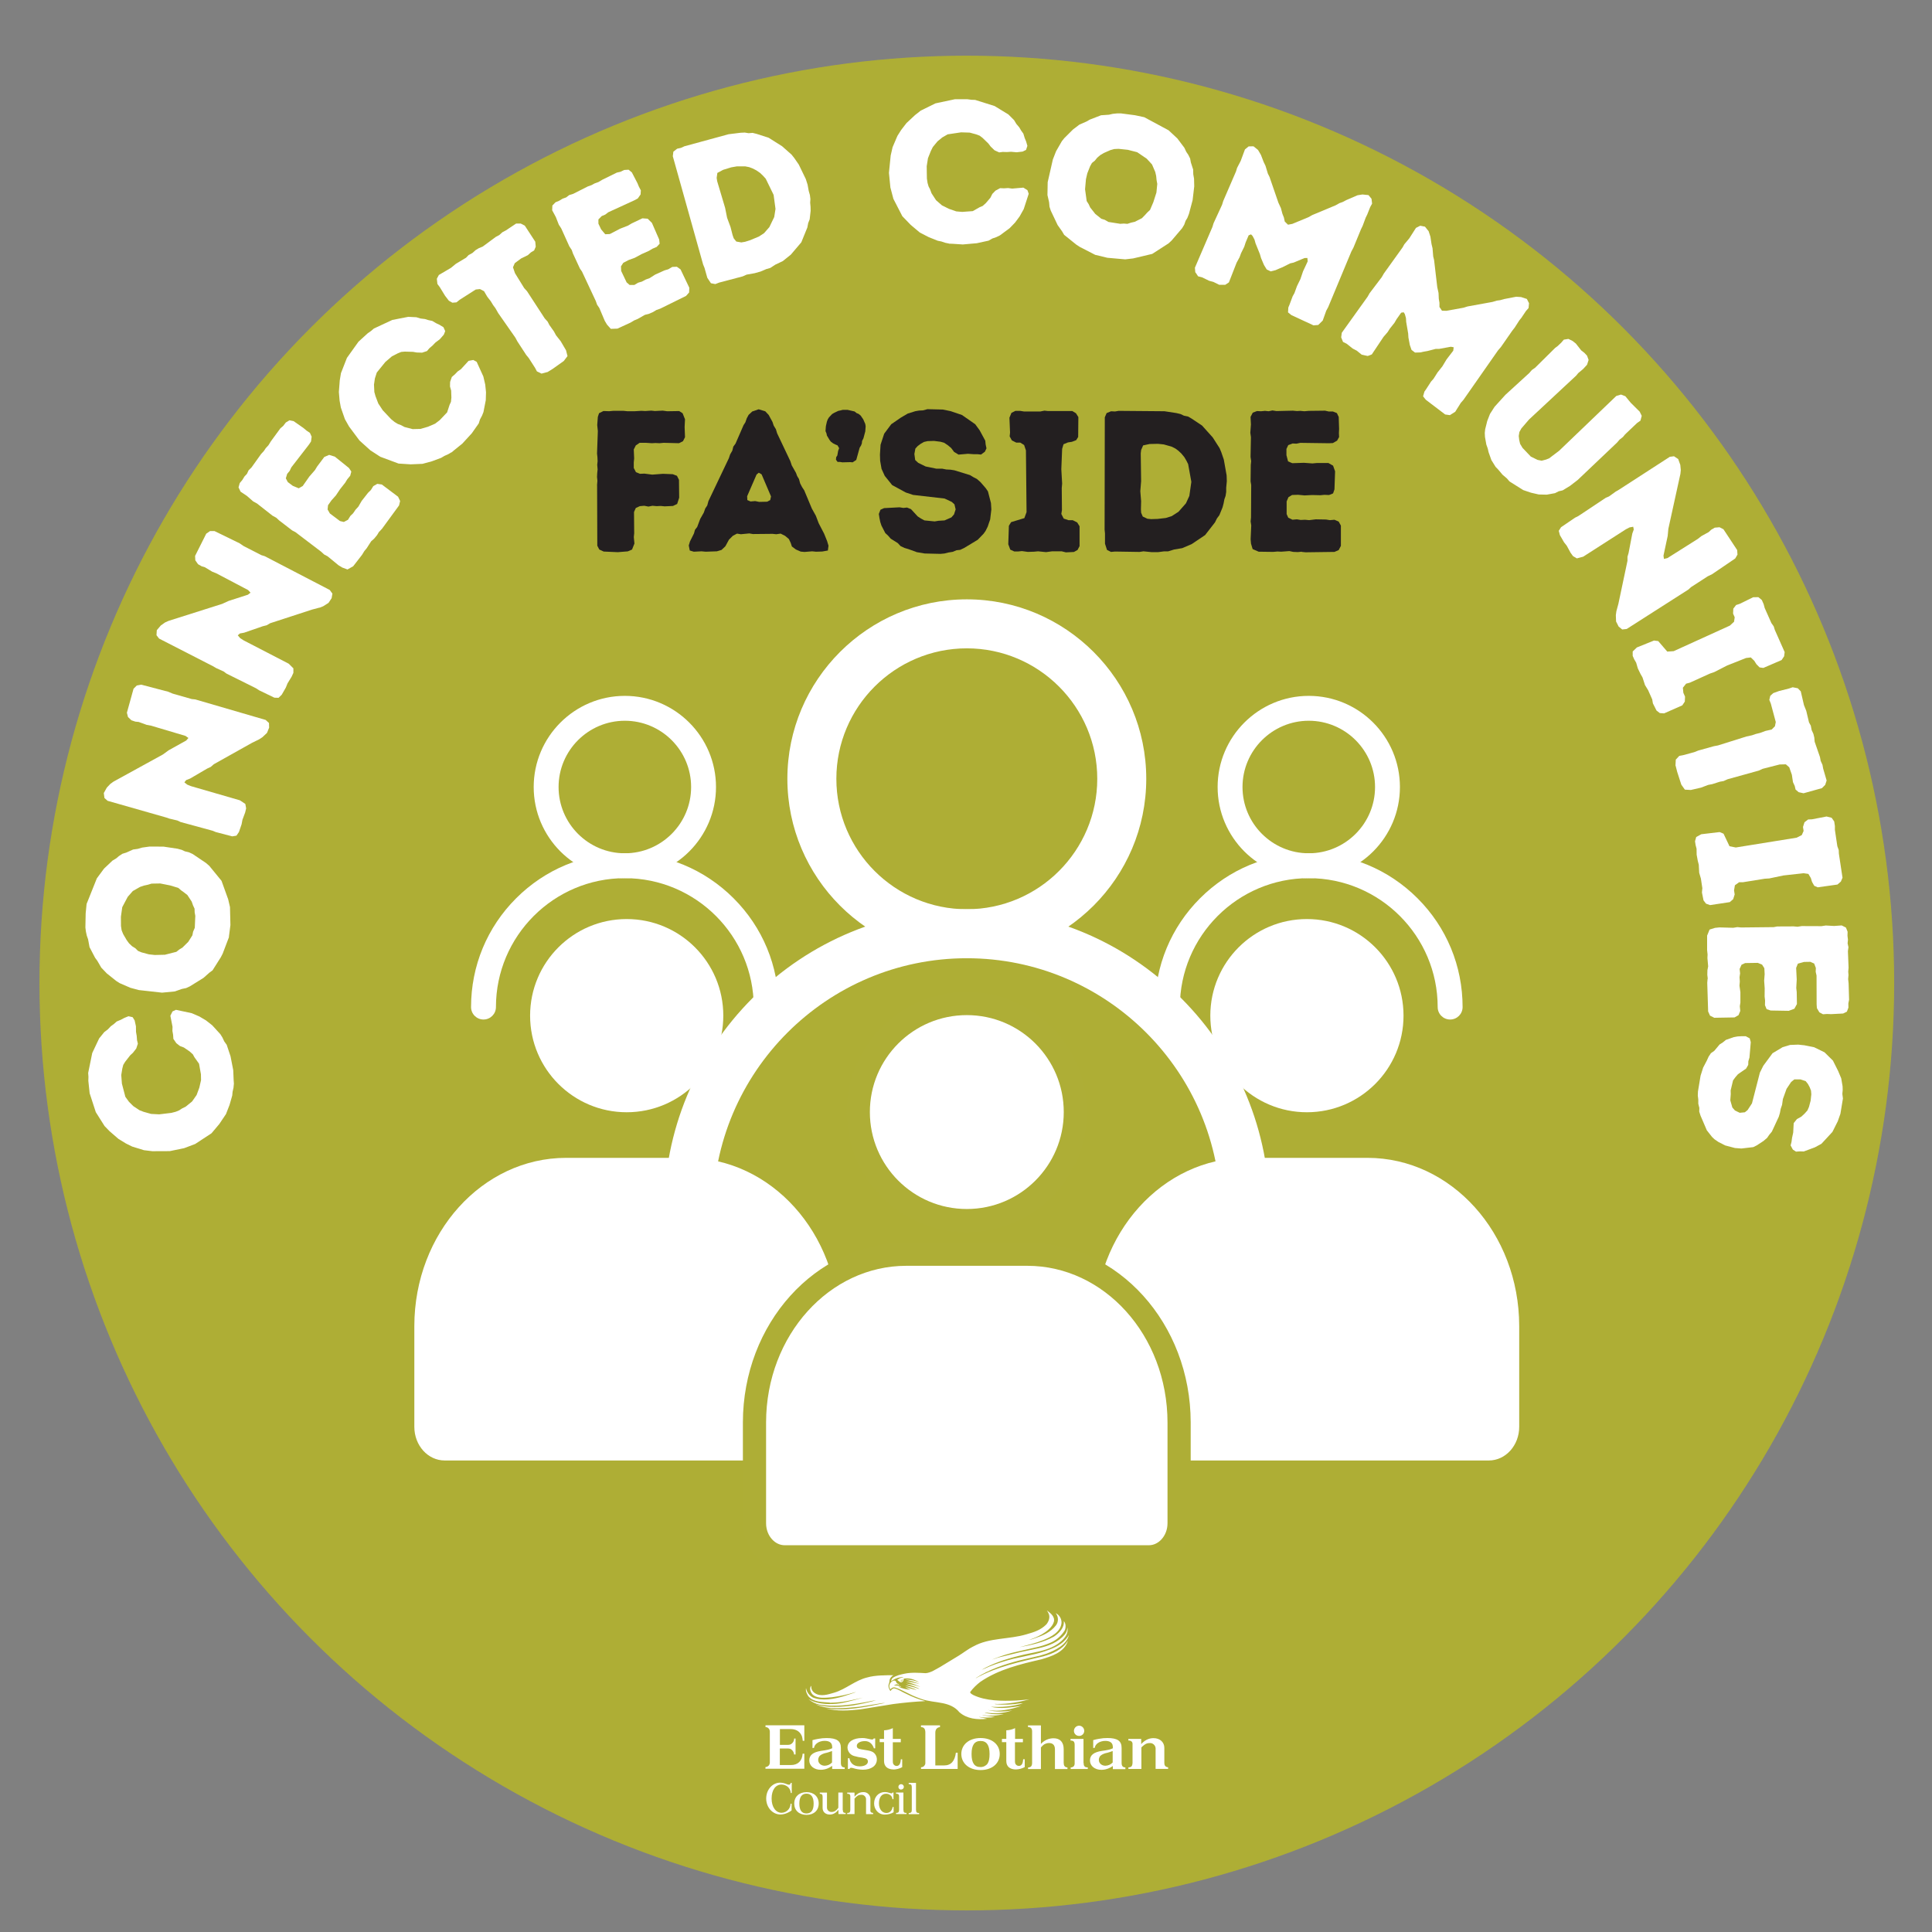 <?xml version="1.0" encoding="UTF-8"?>
<svg id="Layer_1" xmlns="http://www.w3.org/2000/svg" viewBox="0 0 500 500">
  <rect x="0" y="0" width="500" height="500" fill="#808080" stroke="none"/>
  <defs>
    <style>
      .cls-1 {
        fill: #aeae35;
      }

      .cls-2 {
        fill: #231f20;
      }

      .cls-3, .cls-4 {
        fill: #fff;
      }

      .cls-4 {
        stroke: #aeae36;
        stroke-miterlimit: 10;
        stroke-width: 6px;
      }
    </style>
  </defs>
  <circle class="cls-1" cx="250.21" cy="254.41" r="240"/>
  <path class="cls-3" d="M204.15,461.87c-.15,0-.31-.04-.45-.1-.57-.26-1.18-.4-1.8-.42-2,0-3.61,1.83-3.61,4.11s1.64,4.13,3.7,4.13c.67-.01,1.33-.18,1.93-.48.34-.15.66-.35.95-.58v-1.73h-.28c0,.54-.2,1.06-.53,1.48-.44.54-1.09.85-1.78.87-1.51,0-2.59-1.51-2.59-3.69s1-3.62,2.57-3.62c.62,0,1.21.23,1.67.64.44.4.69.96.72,1.55h.25v-2.62h-.28c-.05.34-.18.47-.45.47M208.71,469.32c-1.22,0-1.84-.85-1.84-2.55s.63-2.57,1.85-2.57,1.85.88,1.85,2.57-.62,2.55-1.86,2.55M208.71,463.81c-1.89,0-3.16,1.18-3.16,2.95s1.26,2.93,3.17,2.93,3.16-1.16,3.16-2.94-1.25-2.95-3.16-2.95M218.09,468.45v-4.54h-1.13v3.94c-.48.7-1.06,1.08-1.69,1.08-.64.06-1.2-.41-1.25-1.05,0-.03,0-.06,0-.08v-3.88h-1.86v.3c.54.02.73.22.73.76v2.91c0,1.04.73,1.71,1.89,1.71.46,0,.9-.13,1.29-.38.36-.22.67-.52.92-.87v1.13h1.86v-.29c-.55,0-.72-.2-.72-.76M225.26,468.44v-2.8c.06-.96-.67-1.78-1.63-1.84-.08,0-.15,0-.23,0-.45,0-.9.11-1.29.34-.37.23-.69.52-.96.85v-1.07h-1.89v.3c.35,0,.52.05.64.17.1.11.15.26.16.4v3.64c-.05.62-.2.76-.8.76v.29h1.89v-4c.6-.72,1.07-.99,1.68-.99.65-.07,1.23.4,1.3,1.05,0,.09,0,.18,0,.26v3.69h1.83v-.3c-.55-.05-.72-.23-.72-.76M229.39,469.2c-1.1,0-1.92-1.03-1.92-2.48,0-1.56.7-2.5,1.86-2.5.47,0,.92.18,1.25.51.23.24.37.56.38.89h.27v-1.71h-.26c-.03.13-.15.22-.28.21-.09,0-.18-.02-.27-.06-.46-.17-.95-.27-1.44-.28-1.58,0-2.76,1.24-2.76,2.93-.01.7.22,1.38.65,1.92.55.68,1.4,1.05,2.27.98.75-.02,1.49-.22,2.13-.6v-1.36h-.26c-.15.97-.76,1.55-1.61,1.55M233.8,468.45v-4.54h-1.91v.3c.61,0,.8.18.8.76v3.44c-.03.6-.19.76-.79.78v.29h2.71v-.29c-.63,0-.79-.16-.79-.76M233.21,463.13c.38,0,.7-.3.71-.68,0,0,0,0,0,0,0-.39-.32-.71-.71-.71s-.71.32-.71.71h0c0,.38.31.7.7.7,0,0,.01,0,.02,0M237.06,468.44v-7.03h-1.89v.31c.6,0,.8.2.8.78v5.95c0,.56-.22.76-.8.76v.29h2.7v-.29c-.61,0-.79-.18-.79-.76M208.15,453.85h-.43c-.11,1.85-1.23,2.94-3,2.94h-2.9v-4.29h1.78c.79,0,1.05.08,1.38.42.31.3.5.7.53,1.13h.38v-4.11h-.36c0,.45-.18.88-.5,1.19-.38.38-.68.45-1.4.45h-1.79v-4.1h2.76c1.19,0,2.11.44,2.65,1.3.31.48.41.86.5,1.74h.41v-4.01h-10.05v.45c.33,0,.64.15.85.4.16.19.25.43.27.67.01.11.01.23,0,.34v7.87c-.02.13-.05.25-.09.38-.06.09-.11.2-.17.28-.22.25-.53.4-.87.41v.44h10.06v-3.93ZM215.34,456.12c-.49.53-1.17.83-1.89.85-.96,0-1.7-.64-1.7-1.49,0-.32.09-.63.25-.91.15-.17.32-.32.52-.44.43-.25.9-.42,1.38-.5.4-.1.79-.23,1.18-.38l.25-.08v2.95ZM218.6,457.83v-.42c-.69,0-.98-.38-.98-1.17v-3.88c0-1.81-1.07-2.55-3.69-2.55-.72,0-1.44.06-2.15.2-.51.08-1.02.2-1.51.34v2.02h.38c.09-.48.36-.91.76-1.21.28-.21.59-.37.93-.47.35-.11.71-.16,1.07-.16,1.07,0,1.71.38,1.89,1.05.07.28.09.57.07.86-.34.17-.7.3-1.07.38-.27.07-.55.12-.83.16l-.93.14c-2.15.33-3.1,1.11-3.1,2.49s1.24,2.41,2.95,2.41c.64,0,1.28-.13,1.87-.38.39-.17.76-.38,1.1-.64v.81h3.24ZM226.02,453.51c-.52-.31-.85-.42-2.27-.64s-1.68-.31-1.89-.59c-.08-.14-.12-.3-.12-.47,0-.69.87-1.21,2.04-1.21.6-.04,1.19.18,1.63.59.35.36.6.79.76,1.27h.33v-2.55h-.38c-.08.2-.19.26-.45.26-.11,0-.21,0-.31-.03l-1.1-.23c-.37-.08-.75-.12-1.13-.11-2.33,0-3.8.97-3.8,2.5.05,1.04.78,1.93,1.79,2.17.66.19,1.34.33,2.03.41,1.13.19,1.46.42,1.46,1.03,0,.7-.88,1.22-2.09,1.22-1.51,0-2.45-.74-2.7-2.1h-.38v2.77h.41c.11-.23.2-.3.42-.3.13,0,.25.02.38.05.86.28,1.75.43,2.65.45,2.2,0,3.63-1.05,3.63-2.65.01-.73-.33-1.42-.93-1.85M231.22,457.95c.79-.02,1.57-.23,2.27-.61v-2.03h-.36c-.05,1.13-.42,1.72-1.09,1.72-.3,0-.57-.15-.76-.38-.19-.25-.22-.41-.22-1.07v-4.69h2.06v-.86h-2.06v-2.79c-.71.34-1.48.54-2.27.56v2.22h-1.13v.85h1.13v4.89c0,1.39.91,2.17,2.5,2.17M244.36,456.89h-2.3v-8.49c0-.83.45-1.36,1.21-1.43v-.45h-4.92v.45c.79.03,1.13.45,1.13,1.43v7.89c0,.13-.03.26-.08.38-.06.09-.11.2-.17.28-.2.27-.53.43-.87.41v.44h9.48v-4.2h-.46c-.27,2.17-1.26,3.29-3,3.29M255.55,456.46c-.43.55-1.1.87-1.81.85-1.57,0-2.3-1.08-2.3-3.38s.76-3.37,2.33-3.37,2.33,1.08,2.33,3.37c0,1.19-.17,1.97-.55,2.54M253.77,449.8c-2.95,0-4.98,1.69-4.98,4.13s2.03,4.16,4.98,4.16,4.96-1.69,4.96-4.16-2.01-4.13-4.96-4.13M263.65,457.01c-.3,0-.57-.15-.76-.38-.19-.25-.22-.41-.22-1.07v-4.67h2.06v-.86h-2.03v-2.79c-.71.34-1.48.54-2.27.56v2.22h-1.13v.85h1.13v4.89c0,1.39.91,2.17,2.5,2.17.79-.02,1.57-.23,2.27-.61v-2.03h-.41c-.05,1.13-.42,1.72-1.09,1.72M275.28,456.26v-3.58c0-1.81-.93-2.82-2.62-2.82-1.25,0-2.43.53-3.27,1.46v-4.79h-3.35v.42c.76.03,1.07.38,1.07,1.18v8.16c-.03.78-.33,1.11-1.05,1.13v.41h3.33v-5.6c.6-.66.79-.8,1.24-.97.26-.11.54-.17.82-.17,1.04,0,1.57.56,1.57,1.66v5.07h3.24v-.4c-.69-.06-.96-.41-.96-1.13M279.28,449.26c.72,0,1.31-.57,1.32-1.28.02-.74-.57-1.35-1.3-1.38-.76,0-1.37.61-1.37,1.37,0,0,0,0,0,0,.02.73.62,1.3,1.35,1.28,0,0,0,0,0,0M280.41,456.27v-6.24h-3.36v.42c.8,0,1.07.3,1.07,1.16v4.65c0,.09,0,.19,0,.28-.01.1-.04.2-.08.3-.04.11-.1.21-.19.3-.21.18-.48.28-.76.26v.41h4.43v-.41c-.8,0-1.07-.31-1.07-1.13M287.97,456.12c-.49.53-1.17.83-1.89.85-.96,0-1.7-.64-1.7-1.49,0-.32.09-.63.25-.91.15-.17.32-.32.52-.44.43-.25.9-.42,1.38-.5.4-.1.79-.23,1.18-.38l.25-.08v2.95ZM290.27,456.24v-3.89c0-1.81-1.07-2.55-3.69-2.55-.72,0-1.44.06-2.15.2-.51.08-1.02.2-1.51.34v2.02h.38c.09-.48.36-.91.76-1.21.27-.2.58-.36.91-.45.35-.11.71-.16,1.07-.16,1.07,0,1.71.38,1.89,1.05.07.28.1.57.08.86-.34.17-.7.3-1.07.38-.27.07-.55.12-.83.16l-.93.14c-2.15.33-3.1,1.11-3.1,2.49s1.24,2.41,2.95,2.41c.64,0,1.28-.13,1.87-.38.39-.16.76-.36,1.1-.61v.81h3.25v-.45c-.69,0-.98-.38-.98-1.17h0ZM301.33,456.24v-3.89c0-1.47-1.13-2.52-2.78-2.52-.64-.01-1.27.14-1.84.44-.52.28-.98.66-1.37,1.11v-1.35h-3.32v.42c.31-.03.61.06.85.26.15.16.23.37.23.59v4.92c-.05.86-.31,1.16-1.07,1.17v.41h3.36v-5.57l.22-.22c.76-.69,1.21-.91,1.89-.91.8-.07,1.51.53,1.57,1.33,0,.09,0,.17,0,.26v5.1h3.24v-.41c-.69-.09-.98-.42-.98-1.17M214.74,440.66h.33c2.97-.04,5.52-.69,8.28-1.32,0,0-3.82,1.13-5.83,1.46-2.52.38-5.48.33-7.74-.76-.16-.12-.33-.21-.51-.28.83.71,1.82,1.19,2.89,1.4,3.75.6,7.47.14,11.08-.51,1.18-.17,2.33-.49,3.5-.63-1.77.51-3.57.92-5.38,1.23,0,0-.35.06-.44.09-2.95.43-6.81.74-9.79-.26l.02.02c3.29,1.51,7.56.95,11.26.6l4.8-.76c.62-.13,1.26-.21,1.89-.23-4.99,1.04-10.07,2.17-15.32,1.44,2.8.74,5.92.57,8.88.23l8.51-1.37c2.72-.36,5.54-.63,8.3-.76-1.73-.46-3.42-1.11-5.01-1.93-1.01-.43-1.91-1.13-3.02-1.37-.43-.03-.78.38-.96.67l-.09-.05c-.29-.45-.6-1.09-.38-1.72.31-.67.04-.81.38-1.49,0,0,.47-.76.91-.81-2.1,0-4.78-.03-6.88.58-3.07.73-5.48,3.02-8.49,3.92-1.57.46-3.56,1.16-5.06.12-.64-.4-.99-1.14-.91-1.89-.07.07-.13.15-.19.23-.29.73.06,1.54.6,2.09,1.28,1.09,3.38.76,4.92.65,2.1-.27,4.16-.73,6.18-1.36-.03.11-2.21.81-3.24,1.13-2.4.69-5.43,1.28-7.86.3-.93-.51-1.58-1.4-1.77-2.44-.16.78.22,1.46.58,2.09,1.41,1.63,3.67,1.48,5.57,1.65M233.49,435c-.06.11-.2.15-.31.09-.01,0-.03-.02-.04-.03-.11-.06-.19-.17-.19-.3.14.03,0,.17.16.23s.2-.06.28-.14-.09-.26,0-.33c.1.13.2.31.09.47h0ZM268.82,428.57l2-.6c2.27-.88,5.18-2.23,5.83-4.88-1.01,1.94-3.16,3.14-4.94,3.78l-.19.07c-1.53.6-3.12,1.05-4.73,1.36l-4.59,1c-2.08.52-4.12,1.18-6.11,1.97-.68.28-1.35.64-2.03.86,2.9-1.66,6.1-2.72,9.37-3.53,3.83-1.08,8.16-1.13,11.31-3.95.96-.88,1.82-2.1,1.49-3.46,0,.68-.25,1.34-.7,1.86-1.78,2.05-4.23,2.91-6.72,3.51l-4.71,1-5.8,1.42c-.54.17-1.09.41-1.61.53,2.27-.93,4.62-1.67,7.02-2.18l.12-.02c1.7-.38,5.06-1.16,5.06-1.16,1.03-.27,2.05-.62,3.02-1.04,1.52-.67,2.8-1.79,3.66-3.21.3-.76.29-1.76-.26-2.37.19,1.73-1.21,3.13-2.56,4.02-2.71,1.51-5.82,2.17-8.9,2.74,2.05-.54,4.13-1.03,6.08-1.81s4.6-2.08,4.79-4.51c.03-1.07-.57-2.05-1.54-2.51.07.07.13.15.19.23.58.9.56,2.06-.07,2.93-1.43,1.85-3.5,2.68-5.46,3.35-.5.21-1.03.35-1.56.44,1.15-.36,2.26-.84,3.31-1.42,1.23-.71,2.75-1.85,3.15-3.27.34-1.33-.88-2.27-1.82-2.95.17.24.32.49.44.76.48.94.08,2.09-.56,2.86-1.47,1.49-3.22,2.02-5.13,2.56-4.48,1.36-9.65.84-13.73,3.13l-.19.09c-1.13.56-2.4,1.55-3.61,2.3l-4.85,2.95c-1.19.63-2.31,1.46-3.71,1.6-1.75-.1-3.72-.24-5.43.12-1.09.22-2.17.47-3.1,1.09-.25.23-.4.54-.42.88.7-.55,1.54-.91,2.42-1.04.29-.05.59-.05.88,0l-.72.14c-.27.08-.53.21-.76.38l-.25.17c.38.2.68.72,1.16.6.34-.17.55-.54.51-.92,1.41-.28,2.84.2,4.01.95-1.13-.48-2.34-.72-3.57-.7,1.26.25,2.48.63,3.66,1.13-1.16-.31-2.35-.54-3.54-.67,1.22.36,2.42.81,3.58,1.33h0l.19.09-.28-.09h0c-1.13-.38-2.31-.64-3.5-.76.76.23,1.49.48,2.23.76h0c.33.13.67.27.99.43.12.06.24.14.34.22-.7-.24-1.44-.47-2.17-.65h0c-.52-.13-1.05-.22-1.58-.28l.76.28h0c.76.28,1.51.57,2.27.83-1.03-.05-2.05-.52-2.96-.67.41.32.88.4,1.35.65-1.08-.04-2.15-.29-3.12-.76.2-.09.47,0,.68-.02v-.07c-.59-.2-1.22-.27-1.84-.21.21-.18.48-.29.76-.31h.09c.19,0,.36.13.51.05-.17-.19-.47-.18-.65-.38-.09-.19-.19-.38-.3-.56-.16-.09-.34-.12-.51-.09-.52.17-.92.58-1.07,1.1-.04.15-.05.3-.04.45h0c.01.26.12.52.31.71.24-.38.69-.58,1.13-.49,1.99.62,3.82,1.89,5.76,2.58,0,0,.68.28,1.02.38,1.76.66,3.78.73,5.65,1.13h0c1.61.34,3.12.93,4.26,2.33,1.92,1.69,4.64,2,7.16,1.69-.68-.18-1.38-.29-2.08-.44l.11-.03c1.34.21,2.7.21,4.04,0l-2.99-.4-.38-.11c1.89.29,3.81.21,5.67-.23-1.01.08-2.97,0-2.97,0-.17,0-.35-.02-.51-.06l-.68-.11c-.27-.05-.53-.12-.78-.2.03-.02.06-.04.09-.05,1.86.32,3.76.27,5.6-.14-.03,0,1.44-.38,1.44-.38-1.92.3-4.36.47-6.36-.14,2.99.6,5.99-.19,8.67-1.02-2.59.34-5.37.85-7.94.19,2.82.21,5.65-.09,8.37-.87h-.7c-2.07.34-4.18.42-6.28.24-.13,0-.26-.04-.38-.09,1.23.03,2.46-.01,3.68-.15h0c1.81-.2,3.61-.56,5.37-1.06-1.09.18-2.21.22-3.36.33-3.81.15-7.94.14-11.19-1.42-.3-.19-.76-.36-.82-.76.37-.51.78-.99,1.24-1.44h0c.45-.44.92-.85,1.42-1.23,4.72-3.21,10.24-4.54,15.76-5.81,2.65-.79,5.96-1.8,6.9-4.83-1.4,2.31-4,3.4-6.39,4.06-5.99,1.41-12.02,2.65-17.39,5.62h-.09c3.48-2.24,7.44-3.57,11.34-4.58l4.93-1.15Z"/>
  <g>
    <path class="cls-2" d="M154.51,125.62l.1-1.2-.1-.99.05-.99.1-.94-.1-1.2.1-.94-.05-1.09-.1-.88.21-5.82-.16-1.56.16-2.13.31-.94,1.14-.57,1.46.05,1.09-.1h2.65l.94.1h2.03l1.61-.1,1.04.05,1.56-.1.94.1,2.03-.1,1.14.16,3.12-.05.88.57.62,1.56-.1,1.98.1,2.65-.52,1.04-1.04.52-3.95-.1-1.09.1-1.04-.05-.94.05-1.51-.1h-1.66l-.99.68-.52,1.04.1,2.34-.1.99v1.46l.57,1.09,1.04.42,1.14-.05,2.03.26,2.76-.21,2.55.1,1.09.42.52,1.04.05,4.63-.52,1.61-1.09.52-2.13.1-1.04-.1-1.09.05-1.04-.1-1.04.21-1.09-.21-1.14.1-1.04.47-.47,1.04.05,5.51-.1.99.16,1.66-.62,1.56-1.09.47-2.6.21-3.64-.16-1.14-.52-.52-.99-.05-15.6Z"/>
    <path class="cls-2" d="M207.18,142.73l-1.2-.52-1.04-.78-.31-.94-.47-.99-.99-.83-1.14-.57-1.14.16-.94-.1-5.1.05-.94-.16-2.18.21-.99-.16-1.09.57-.99.99-.94,1.72-.99.94-1.2.36-2.91.1-1.04-.1-2.03.1-1.04-.31-.26-1.3.31-1.04,1.04-2.08.26-.94.57-.73.78-2.08.94-1.66.36-1.04.52-.78.31-1.14,5.3-11.13.31-.94.57-.99.26-1.04.57-.78,2.08-4.78.47-.73.36-1.04.47-.88.94-.88,1.66-.57,1.72.52.88.94.99,1.82.31.94.57.94.31,1.04,3.43,7.23.36,1.09,1.09,1.92.31.83.47.78.31,1.14.52.99.52.78,1.98,4.73,1.04,1.87.73,1.92,1.4,2.7.78,1.92.36,1.2-.16,1.25-1.46.26-1.61.05-.99-.1-1.98.16-1.09-.1ZM198.55,129.84l.78-.42.21-.94-2.44-5.72-.73-.42-.57.47-2.44,5.62.05.99.83.36,1.2-.1,1.04.21,2.08-.05Z"/>
    <path class="cls-2" d="M216.39,118.34l.31-.47.21-1.2.26-.68-.42-.73-.52-.21-.62-.31-.57-.42-.36-.47-.68-1.14-.1-.52-.26-.62.1-1.3.26-1.14.21-.57.31-.52.83-.88.52-.31,1.09-.52.52-.1.62-.16h1.25l1.82.42.52.42.52.21.52.42.68.99.52,1.2.1.62-.1,1.3-.47,1.77-.36.73-.05.57-.21.57-.36.57-.88,3.17-.94.62-.62-.05-2.03.05-.62-.1h-.62l-.42-.57.05-.62Z"/>
    <path class="cls-2" d="M237.13,142.84l-2.03-.73-1.04-.31-.99-.47-.73-.78-1.82-1.14-.68-.78-.73-.68-.99-1.92-.31-.94-.21-1.04-.16-1.04.42-1.09.94-.42,4-.21.99.16.94-.1,1.04.42,1.72,1.87.88.57.88.47,2.65.26.94-.16,1.61-.1,1.77-.78.68-.78.42-1.3-.31-1.3-.68-.62-1.87-.88-8.16-.94-1.87-.62-3.54-1.92-1.92-2.39-.83-1.82-.36-2.08-.05-1.61.16-2.55.94-2.86,1.82-2.44,2.5-1.72,1.77-1.04,1.98-.62.94-.16,1.04-.05,1.14-.31,4,.1,2.03.42,2.91.99,3.43,2.39,1.14,1.56,1.46,2.7.1.99.21.99-.42.88-.99.73-.94-.1h-1.04l-1.4-.1-2.44.21-1.14-.68-.78-1.04-.88-.73-.94-.62-.94-.26-1.66-.21-1.66.05-.94.21-.83.47-.78.57-.62.68-.26,1.4.21,1.56.78.73,1.92.94,2.76.57h1.51l1.09.21,1.04.05,1.04.16,4.06,1.25.94.57.83.42.94.83,1.35,1.56.57.83.78,3.02.1,1.66-.31,2.6-.31.88-.31.94-.57,1.14-.52.73-1.51,1.56-3.54,2.13-.99.47-.94.1-1.04.42-1.04.16-1.04.26-1.04.1-4.11-.1-2.13-.36Z"/>
    <path class="cls-2" d="M274.83,142.68h-2.55l-1.56.21-2.08-.21-1.04.1-1.61.05-1.51-.21-.99.1h-.99l-1.04-.47-.52-1.4.16-4.78.57-.94,3.43-1.04.57-1.56-.16-15.96-.47-1.4-.99-.62h-1.04l-1.14-.57-.57-1.04.1-.99-.16-3.85.52-1.25,1.04-.52h1.2l.99.16h4.26l1.04-.21.94.1h6.29l.94.57.62.99-.05,5.15-.52.83-1.09.42-1.04.16-1.14.47-.36,1.2-.21,5.25.21,3.74-.1,1.14.05,5.72-.16.99.62,1.2,1.25.42h1.09l1.14.57.62.99v5.15l-.52.99-.94.52-2.08.1-1.04-.26Z"/>
    <path class="cls-2" d="M295.95,142.68l-1.04.16-6.34-.1-1.04.1-1.04-.52-.52-1.61v-2.65l-.1-.99.05-29.07.47-1.09,1.14-.47,1.04.05.94-.16,11.86.1,3.07.47,1.09.26.88.42,1.04.21.99.57,2.65,1.77,2.76,3.07,1.77,2.76.42.99.68,1.98.73,4.11.05,1.51-.16,1.66v1.09l-.16,1.04-.31.88-.21,1.09-.26.99-.83,2.03-.62.83-.52,1.04-2.55,3.28-3.48,2.34-2.44,1.04-2.13.36-1.51.47h-1.04l-1.61.21h-1.56l-2.13-.21ZM299.48,134.31l2.24-.26,1.51-.47,1.77-1.14,1.92-2.18.88-1.92.52-3.64-.83-4.58-.47-.94-.52-.88-.78-.94-.78-.73-.78-.57-.94-.47-2.03-.57-1.51-.16-2.18.05-1.66.36-.52,1.2-.1.88.1,7.18-.21,2.6.21,2.55-.05,2.13.05.88.42.99,1.2.57.99.1,1.56-.05Z"/>
    <path class="cls-2" d="M336.92,142.78l-1.04.1-1.2-.05-.99-.21-2.13.16-.94-.05-1.14.1-3.74-.05-1.56-.68-.42-1.4-.1-1.14.16-3.59-.16-1.04.1-.99.05-8.42-.16-.94.05-4.26.1-.99-.16-1.09.1-5.1-.16-1.14.16-2.13-.1-1.98.57-1.09,1.09-.42,1.04.05,1.04-.1.94.1.99-.21,1.04.16,4.26-.1,1.04.1.88-.05,1.04.1,1.14-.1,4.21-.05.94.21h1.09l1.04.42.47.99.1,3.12-.05,1.04.05,1.04-.52.94-1.09.62-.99.05-7.44-.1-.99.21-.99-.05-1.14.42-.47.99v1.61l.42,1.61,1.09.47,3.02-.1,2.18.16,1.09-.1h3.07l1.2.68.52,1.46-.16,4.68-.36,1.04-1.04.42-1.2-.05-1.04.1-2.13-.05-1.98.1-1.66-.16-1.56.05-.94.57-.47,1.09v3.28l.42.94,1.09.52,1.14-.1.99.16,1.14-.05,1.04.1,1.72-.21,2.65.05.99.16,1.2-.1,1.09.47.57,1.04v5.25l-.57,1.09-1.09.47-7.44.1-1.04-.1Z"/>
  </g>
  <g>
    <g>
      <circle class="cls-3" cx="162.19" cy="262.85" r="25"/>
      <path class="cls-3" d="M177.88,299.65h-31.4c-21.66.03-39.22,19.49-39.25,43.51v26.11c0,4.81,3.51,8.7,7.85,8.7h94.19c4.33,0,7.85-3.9,7.85-8.7v-26.11c-.03-24.02-17.58-43.48-39.25-43.51Z"/>
    </g>
    <g>
      <circle class="cls-3" cx="338.23" cy="262.85" r="25"/>
      <path class="cls-3" d="M353.93,299.65h-31.4c-21.66.03-39.22,19.49-39.25,43.51v26.11c0,4.81,3.51,8.7,7.85,8.7h94.19c4.33,0,7.85-3.9,7.85-8.7v-26.11c-.03-24.02-17.58-43.48-39.25-43.51Z"/>
    </g>
    <g>
      <circle class="cls-4" cx="250.21" cy="287.8" r="28.09"/>
      <path class="cls-4" d="M265.91,324.59h-31.4c-21.66.03-39.22,19.49-39.25,43.51v26.11c0,4.81,3.51,8.7,7.85,8.7h94.19c4.33,0,7.85-3.9,7.85-8.7v-26.11c-.03-24.02-17.58-43.48-39.25-43.51Z"/>
    </g>
    <g>
      <path class="cls-3" d="M250.21,247.99c-25.61,0-46.44-20.84-46.44-46.44s20.84-46.44,46.44-46.44,46.44,20.84,46.44,46.44-20.84,46.44-46.44,46.44ZM250.21,167.79c-18.61,0-33.76,15.14-33.76,33.76s15.14,33.76,33.76,33.76,33.76-15.14,33.76-33.76-15.14-33.76-33.76-33.76Z"/>
      <path class="cls-3" d="M322.23,320.01c-3.5,0-6.34-2.84-6.34-6.34,0-36.22-29.46-65.68-65.68-65.68s-65.68,29.46-65.68,65.68c0,3.5-2.84,6.34-6.34,6.34s-6.34-2.84-6.34-6.34c0-20.93,8.15-40.61,22.95-55.41,14.8-14.8,34.48-22.95,55.41-22.95s40.61,8.15,55.41,22.95c14.8,14.8,22.95,34.48,22.95,55.41,0,3.5-2.84,6.34-6.34,6.34h0Z"/>
    </g>
    <g>
      <path class="cls-3" d="M161.71,227.27c-13.01,0-23.59-10.58-23.59-23.59s10.58-23.59,23.59-23.59,23.59,10.58,23.59,23.59-10.58,23.59-23.59,23.59ZM161.71,186.53c-9.45,0-17.15,7.69-17.15,17.15s7.69,17.15,17.15,17.15,17.15-7.69,17.15-17.15-7.69-17.15-17.15-17.15Z"/>
      <path class="cls-3" d="M198.29,263.85c-1.78,0-3.22-1.44-3.22-3.22,0-18.39-14.97-33.36-33.36-33.36s-33.36,14.97-33.36,33.36c0,1.78-1.44,3.22-3.22,3.22s-3.22-1.44-3.22-3.22c0-10.63,4.14-20.63,11.66-28.15,7.52-7.52,17.51-11.66,28.14-11.66s20.63,4.14,28.15,11.66c7.52,7.52,11.66,17.51,11.66,28.15,0,1.78-1.44,3.22-3.22,3.22h0Z"/>
    </g>
    <g>
      <path class="cls-3" d="M338.71,227.27c-13.01,0-23.59-10.58-23.59-23.59s10.58-23.59,23.59-23.59,23.59,10.58,23.59,23.59-10.58,23.59-23.59,23.59ZM338.71,186.53c-9.45,0-17.15,7.69-17.15,17.15s7.69,17.15,17.15,17.15,17.15-7.69,17.15-17.15-7.69-17.15-17.15-17.15Z"/>
      <path class="cls-3" d="M375.29,263.85c-1.78,0-3.22-1.44-3.22-3.22,0-18.39-14.97-33.36-33.36-33.36s-33.36,14.97-33.36,33.36c0,1.78-1.44,3.22-3.22,3.22s-3.22-1.44-3.22-3.22c0-10.63,4.14-20.63,11.66-28.15,7.52-7.52,17.51-11.66,28.14-11.66s20.63,4.14,28.15,11.66c7.52,7.52,11.66,17.51,11.66,28.15,0,1.78-1.44,3.22-3.22,3.22h0Z"/>
    </g>
  </g>
  <g>
    <path class="cls-3" d="M60.52,280.55l-.09.95-.24,1.08-.09.95-.7,2.44-.92,2.36-1.73,2.57-2.01,2.39-4.22,2.77-2.85,1.08-3.73.77-4.5.02-2.18-.26-3.05-.94-1.62-.8-1.93-1.18-2.28-1.97-1.32-1.36-2.27-3.6-1.59-4.89-.34-3.21.03-1.05-.07-.99,1.05-5.16,1.79-3.78,1.32-1.63.91-.69.79-.83.77-.56.76-.67,1.05-.44.88-.47,1.1-.45,1.08.24.52.83.34,1.53.02,1.46.18,1.03.08,1.09.22.92-.42,1.26-.86,1.1-.71.66-1.31,1.68-.48.79-.25.97-.27,1.66.17,2.23.89,3.4.94,1.3,1.13,1.12,1.6,1.06,1.04.4,1.95.55,2.11.11,3.15-.38,1.12-.29.9-.37.68-.45.99-.49,1.67-1.36,1.16-1.66.71-1.92.44-1.94-.03-1.52-.49-2.72-1.2-1.69-.4-.74-.82-.74-1.49-1.02-1.04-.4-.93-.73-.76-1.11-.07-1.04-.18-1.03.03-1.05-.56-2.87.55-1.11.89-.42,4.09.87,1.99.86,1.69,1,1.62,1.27,2.11,2.31.52.83.49,1.04.63.87.99,2.97.7,3.58.11,2.61.07.99Z"/>
    <path class="cls-3" d="M59.27,242.49l-1.64,4.31-.49.95-2.14,3.38-.83.61-1.51,1.34-3.51,2.18-.97.45-1.11.23-1.82.64-3.31.32-6-.67-2.2-.59-2.78-1.21-.85-.54-2.46-1.96-1.45-1.52-1.01-1.75-.57-.77-1.45-2.77-.37-2.01-.34-.97-.23-1.06-.13-1.05.07-3.65.24-2.43,2.65-6.63,1.86-2.52,2.19-2.07.99-.6.67-.57.93-.61.96-.29,1.78-.8,1.21-.17,1.12-.33,1.95-.27,3.6.02,3.61.54,1.12.3.81.38,1.02.24.96.44,3.42,2.3.88.75,3.19,3.9,1.72,4.78.47,2.02.11,4.65-.4,3.1ZM50.56,237.12l-.18-1.01-.03-.94-.4-.87-.34-.97-1.12-1.7-.89-.69-.74-.53-.73-.63-2.09-.63-2.57-.51-2.25.04-.96.29-1.06.23-.97.34-1.86,1.06-1.32,1.51-1.41,2.66-.35,2.48.02,2.4.17,1.11.39.97.92,1.58.61.83.78.74.85.53.68.68.91.38,1.89.51,1.55.17,2.61-.06,2.98-.76.78-.62.77-.46,1.52-1.5,1.07-1.69.18-.93.44-1.01.13-3.01Z"/>
    <path class="cls-3" d="M67.07,191.34l-1.82.89-9.91,5.55-.79.69-.94.44-4.41,2.58-1.04.41-.44.58.75.59.97.39,12.64,3.66,1.41.94.21,1.14-.25,1.06-.71,1.91-.21,1.13-.69,2.02-.65.95-1.08.18-4.23-1.1-.92-.37-8.23-2.24-.81-.39-2.08-.49-.84-.29-15.15-4.32-.82-.72-.17-1.29.78-1.4.93-.98.81-.58,12.76-7.01,1.5-1.09,4.56-2.54.56-.65-.76-.54-8.92-2.65-1.13-.21-2.06-.75-.84-.08-1.04-.35-.89-.85-.28-1.11,1.72-6.21.84-.84,1.14-.21,6.99,1.83,1.16.49,4.95,1.41.89.09,18.22,5.31.86.79.04,1.2-.55,1.36-1.19,1.12-.86.56Z"/>
    <path class="cls-3" d="M82.68,157.25l-1.96.52-10.8,3.52-.91.53-1,.25-4.83,1.67-1.1.2-.54.48.62.73.88.57,11.69,6.05,1.2,1.2v1.16s-.46,1-.46,1l-1.06,1.73-.43,1.07-1.06,1.85-.82.81-1.09-.03-3.93-1.9-.83-.54-7.64-3.8-.72-.54-1.94-.88-.76-.45-14.02-7.19-.67-.87.08-1.3,1.04-1.22,1.1-.78.91-.41,13.88-4.4,1.68-.77,4.97-1.6.68-.53-.64-.68-8.24-4.34-1.07-.43-1.87-1.13-.81-.24-.95-.54-.71-1.01-.06-1.14,2.89-5.76.98-.67h1.16s6.5,3.17,6.5,3.17l1.04.71,4.58,2.35.86.26,16.84,8.75.69.94-.2,1.18-.8,1.22-1.38.87-.96.39Z"/>
    <path class="cls-3" d="M98.12,137.6l-.54.89-.76.92-.76.67-1.16,1.8-.6.72-.6.98-2.29,2.96-1.48.84-1.37-.51-.98-.6-2.77-2.28-.93-.5-.73-.68-6.7-5.1-.84-.44-3.38-2.6-.73-.68-.97-.53-4.01-3.15-1.01-.56-1.61-1.41-1.64-1.1-.53-1.11.32-1.12.67-.8.54-.89.65-.69.43-.92.75-.74,2.48-3.47.71-.77.49-.74.71-.77.6-.98,2.49-3.4.73-.62.66-.87.96-.58,1.07.22,2.56,1.79.8.67.86.58.44.98-.16,1.25-.55.82-4.55,5.88-.43.91-.64.76-.35,1.16.51.97,1.29.97,1.54.64,1.03-.59,1.73-2.47,1.44-1.65.57-.94,1.84-2.45,1.26-.55,1.48.46,3.65,2.94.61.92-.29,1.08-.76.92-.54.89-1.32,1.67-1.1,1.64-1.12,1.24-.9,1.28-.11,1.09.59,1.03,2.62,1.97,1,.23,1.07-.56.6-.98.72-.7.65-.95.71-.77.87-1.5,1.64-2.09.72-.7.64-1.02,1.03-.59,1.18.17,4.2,3.16.53,1.11-.28,1.15-4.39,6.01-.71.77Z"/>
    <path class="cls-3" d="M116.84,117.05l-.82.49-1.01.45-.82.49-2.38.89-2.45.67-3.09.13-3.12-.2-4.73-1.76-2.56-1.66-2.83-2.55-2.69-3.61-1.08-1.91-1.05-3.01-.32-1.77-.19-2.25.23-3.01.31-1.87,1.55-3.96,2.99-4.18,2.38-2.17.86-.6.75-.64,4.77-2.22,4.11-.8,2.09.1,1.09.33,1.14.14.91.28.99.21.98.58.91.43,1.01.62.45,1.01-.36.91-1.03,1.18-1.17.89-.72.75-.83.71-.61.72-1.26.41-1.4-.04-.95-.17-2.13-.06-.92.08-.93.38-1.49.77-1.7,1.46-2.21,2.73-.49,1.53-.23,1.58.09,1.92.3,1.08.72,1.9,1.16,1.76,2.18,2.31.9.73.83.5.76.28.98.51,2.08.54,2.02-.05,1.97-.57,1.83-.79,1.2-.92,1.9-2,.65-1.97.35-.76.11-1.1-.06-1.8-.3-1.08.03-1.18.44-1.27.79-.68.72-.75.86-.6,1.97-2.15,1.22-.22.87.47,1.73,3.8.49,2.11.2,1.96-.06,2.06-.6,3.07-.36.91-.54,1.01-.32,1.02-1.8,2.56-2.47,2.69-2.03,1.63-.75.64Z"/>
    <path class="cls-3" d="M141.69,96.28l-1.54.41-1.2-.58-.46-.88-1.63-2.54-.69-.85-2.3-3.53-.49-.92-4.44-6.35-.72-1.27-.62-.84-.59-.98-.9-1.15-.84-1.44-1.05-.55-1.11.12-4.16,2.66-.81.66-1.07.09-.91-.52-.98-1.28-1.36-2.22-.62-.84-.15-1.34.53-.98,3.14-1.85,1.25-1.03,2.64-1.58.66-.69,1.01-.55.82-.74.85-.51.98-.4,3.39-2.51.88-.46.82-.74.88-.46,2.68-1.79h1.2s1.05.56,1.05.56l2.7,4.14.12,1.3-.42.97-.81.48-.82.74-1.74.85-1.63,1.21-.47,1.07.52,1.53,2.38,3.85.74.82,4.57,7.02.77.86.43.84,1.2,1.7.52.97,1.23,1.56,1.37,2.33.38,1.5-.96,1.27-2.84,2.02-1.37.85Z"/>
    <path class="cls-3" d="M169.87,80.23l-.89.54-1.1.47-.98.24-1.86,1.06-.87.36-.99.59-3.4,1.56-1.7.06-.98-1.09-.59-.99-1.4-3.31-.59-.87-.33-.94-3.57-7.63-.54-.78-1.79-3.87-.33-.94-.61-.92-2.1-4.65-.63-.97-.78-1.99-.94-1.74.05-1.23.81-.84.96-.4.89-.54.89-.31.8-.61,1.01-.31,3.81-1.93.98-.35.78-.43.98-.35.99-.59,3.78-1.86.93-.21.99-.47,1.12-.07.85.69,1.44,2.77.4.96.49.92-.07,1.07-.72,1.03-.87.47-6.76,3.1-.8.61-.91.38-.85.87v1.09s.69,1.46.69,1.46l1.07,1.28,1.19-.05,2.68-1.39,2.04-.8.94-.56,2.77-1.32,1.37.1,1.1,1.09,1.87,4.29.12,1.1-.76.82-1.1.47-.89.54-1.95.87-1.74.94-1.57.57-1.39.72-.6.92.05,1.19,1.41,2.96.78.67h1.21l.99-.59.96-.28,1.01-.54.98-.35,1.46-.93,2.42-1.09.96-.28,1.04-.61,1.19-.05.96.69,2.26,4.74-.05,1.23-.79.89-6.67,3.29-.98.35Z"/>
    <path class="cls-3" d="M193.19,71.09l-.96.43-6.13,1.62-.97.38-1.14-.22-.94-1.41-.72-2.55-.37-.92-7.84-27.99.15-1.18.97-.76,1.02-.23.86-.4,11.44-3.12,3.08-.38,1.12-.05.96.16,1.06-.08,1.11.28,3.03.98,3.49,2.2,2.45,2.17.67.84,1.19,1.72,1.82,3.76.46,1.44.3,1.64.3,1.05.13,1.04-.06.94.1,1.11.02,1.02-.25,2.18-.38.97-.22,1.14-1.56,3.84-2.72,3.2-2.07,1.66-1.95.93-1.32.86-1,.28-1.5.64-1.5.42-2.11.38ZM194.32,62.08l2.08-.86,1.32-.86,1.39-1.58,1.26-2.62.33-2.09-.49-3.64-2.04-4.18-.7-.77-.74-.71-1-.69-.95-.49-.91-.34-1.03-.2h-2.11l-1.49.26-2.09.64-1.5.8-.18,1.29.14.88,2.05,6.88.51,2.56.89,2.4.53,2.07.29.84.67.84,1.31.23.98-.17,1.49-.47Z"/>
    <path class="cls-3" d="M245.6,63.03l-.94-.19-1.05-.35-.94-.19-2.36-.95-2.25-1.16-2.37-1.99-2.17-2.25-2.31-4.49-.78-2.95-.37-3.79.45-4.48.49-2.14,1.25-2.93.96-1.52,1.38-1.79,2.2-2.06,1.49-1.17,3.82-1.88,5.03-1.07h3.22l1.04.14.99.04,5.02,1.58,3.57,2.18,1.48,1.48.59.98.74.87.48.82.59.82.33,1.09.38.93.33,1.14-.35,1.05-.88.43-1.56.18-1.46-.13-1.04.07-1.09-.03-.93.12-1.2-.55-1-.97-.58-.77-1.53-1.48-.74-.56-.94-.35-1.62-.44-2.24-.07-3.48.52-1.39.8-1.23,1.01-1.22,1.48-.5,1-.75,1.88-.33,2.09.05,3.17.17,1.14.27.93.38.72.38,1.03,1.17,1.8,1.53,1.33,1.83.91,1.88.65,1.51.13,2.75-.2,1.8-1.02.77-.32.82-.74,1.17-1.37.5-1,.82-.85,1.19-.64,1.04.04,1.04-.07,1.04.14,2.91-.25,1.05.66.33.93-1.29,3.97-1.06,1.89-1.17,1.58-1.43,1.48-2.52,1.86-.88.43-1.09.38-.93.54-3.06.67-3.63.32-2.6-.17-.99-.04Z"/>
    <path class="cls-3" d="M283.51,65.99l-4.1-2.11-.89-.59-3.12-2.51-.52-.89-1.17-1.65-1.77-3.73-.33-1.02-.1-1.13-.43-1.88.06-3.33,1.34-5.89.83-2.12,1.51-2.62.63-.78,2.23-2.22,1.67-1.27,1.85-.81.83-.48,2.92-1.13,2.04-.14,1-.23,1.08-.11h1.06s3.61.47,3.61.47l2.39.51,6.29,3.38,2.29,2.13,1.81,2.41.49,1.05.5.73.5,1,.18.99.6,1.86.03,1.22.2,1.15.05,1.97-.42,3.57-.94,3.53-.42,1.08-.46.76-.35.99-.54.9-2.67,3.14-.84.79-4.23,2.73-4.94,1.17-2.06.24-4.63-.41-3.03-.74ZM289.82,57.93l1.02-.07.94.07.91-.3,1-.23,1.82-.92.79-.8.61-.68.71-.66.86-2.01.8-2.5.22-2.24-.18-.99-.11-1.08-.23-1-.84-1.96-1.36-1.48-2.48-1.69-2.42-.62-2.39-.25-1.12.05-1.01.28-1.68.74-.89.52-.82.69-.63.78-.75.6-.48.86-.72,1.82-.35,1.52-.23,2.6.42,3.05.53.84.37.81,1.32,1.68,1.56,1.25.9.28.95.55,2.98.47Z"/>
    <path class="cls-3" d="M309.34,70.51l-.1-1.23,4.54-10.56.29-.95,2.2-4.77.31-1,3.3-7.64.27-.9.94-1.81,1.1-2.98.95-.78,1.26-.03,1.18.95.75,1.28.7,1.82.48,1,.61,2.01.43.86,2.3,6.68.65,1.4.39,1.47.38.95.23,1.06.84.81,1.11-.21,4.18-1.73.97-.55,6.04-2.52,1.04-.58.8-.28.95-.5,2.9-1.25,1.27-.2,1.57.16.78.95.15,1.25-.48.87-.79,1.98-.39.79-.78,2.1-.43.89-1.96,4.76-.54,1.01-6,14.4-.5.92-.91,2.55-1.16,1.14-1.23.1-5.71-2.65-.88-.71.08-1.26.3-.72.82-2.19.46-.82.66-1.81.89-1.83.67-1.98,1.21-2.59-.08-.88-.75.02-2.82,1.18-.87.19-2.01,1.01-.82.33-.97.43-1.26.31-1.03-.5-.7-1.15-.76-1.79-.3-1.03-1.13-2.8-.27-.96-.5-.95-.4-.4-.61.25-.79,1.87-.35,1.09-.83,1.68-.38,1.03-.77,1.42-1.99,5.09-.94.62h-1.58s-1.49-.74-1.49-.74l-1.11-.3-1.83-.89-1.02-.26-.69-1.03Z"/>
    <path class="cls-3" d="M347.09,87.33l.17-1.22,6.69-9.34.49-.87,3.17-4.19.52-.91,4.85-6.76.46-.82,1.3-1.56,1.71-2.68,1.1-.56,1.23.24.95,1.18.46,1.41.29,1.93.26,1.08.17,2.1.23.93.82,7.02.33,1.51.07,1.52.17,1.02v1.08s.65.97.65.97l1.12.03,4.45-.8,1.06-.33,6.44-1.17,1.14-.34.84-.11,1.03-.29,3.11-.6,1.28.08,1.5.49.56,1.1-.12,1.25-.66.75-1.19,1.77-.55.69-1.21,1.88-.61.78-2.94,4.23-.75.87-8.94,12.79-.69.79-1.44,2.3-1.38.87-1.22-.17-5.01-3.81-.71-.89.35-1.22.45-.64,1.27-1.97.63-.7,1.03-1.63,1.26-1.59,1.08-1.79,1.74-2.27.11-.88-.73-.14-3,.55h-.89s-2.18.56-2.18.56l-.87.15-1.04.21-1.3.04-.9-.7-.44-1.27-.36-1.92-.07-1.07-.51-2.97-.06-1-.29-1.03-.3-.47-.65.11-1.17,1.65-.58.99-1.17,1.47-.59.92-1.06,1.23-3.03,4.54-1.05.4-1.55-.33-1.3-1.05-1.02-.53-1.59-1.26-.94-.47-.46-1.15Z"/>
    <path class="cls-3" d="M387.77,121.56l-.72-.75-1.09-1.76-.72-2.04-.2-.89-.38-1.08-.35-1.96-.05-1.03.1-.95.54-2.16.71-1.82,1.19-1.85,2.8-3.09,6.18-5.65.65-.76.86-.6,5.17-5.12.67-.5.91-.86.68-.79,1.18-.19,1.05.51.87.68,1.39,1.77.83.65.68.72.41,1.11-.4,1.24-1.02,1.11-1.28,1.07-.49.61-12.25,11.41-1.97,2.3-.5.91-.17,1.03.12,1.03.23,1,.63,1.05,2.15,2.26,1.74.85,1.06.21,1.15-.3.78-.31,2.59-1.96,14.79-14.18,1.22-.37,1.13.43,1.39,1.69,2.33,2.31.52,1.08-.33,1.24-.86.6-3.13,2.97-.53.65-.9.71-.65.76-10.18,9.67-1.99,1.53-1.91,1.16-1,.23-.97.49-2.14.39-2.06-.05-2.01-.46-2.01-.68-3.55-2.23-.64-.75-1.19-1.02-1.07-1.28Z"/>
    <path class="cls-3" d="M418.31,158.21l.53-1.95,2.35-11.12v-1.05l.29-.99.96-5.02.38-1.05-.15-.71-.94.17-.93.48-11.07,7.1-1.64.44-1-.59-.64-.89-.97-1.79-.71-.9-1.07-1.85-.29-1.11.58-.93,3.61-2.46.89-.45,7.1-4.72.83-.35,1.73-1.25.77-.44,13.23-8.56,1.08-.14,1.09.72.54,1.51.13,1.34-.1.99-3.12,14.22-.17,1.84-1.09,5.1.12.85.91-.22,7.87-4.97.9-.71,1.92-1.06.61-.58.94-.55,1.23-.11,1.02.52,3.55,5.39.08,1.18-.59,1-5.98,4.06-1.13.55-4.32,2.8-.66.61-15.99,10.22-1.16.13-.93-.76-.66-1.31-.06-1.63.14-1.02Z"/>
    <path class="cls-3" d="M427.58,180.98l-1.03-2.33-.82-1.34-.65-1.99-.52-.91-.7-1.45-.42-1.46-.5-.86-.4-.9v-1.14s1.08-1.04,1.08-1.04l4.44-1.79,1.09.14,2.34,2.72,1.66-.11,14.53-6.61,1.09-1,.17-1.16-.42-.95.06-1.28.72-.94.95-.31,3.46-1.7,1.35-.03.9.74.48,1.09.26.97,1.73,3.9.61.87.28.9,2.55,5.75-.14,1.09-.65.97-4.73,2.04-.97-.14-.82-.83-.56-.89-.89-.86-1.24.15-4.89,1.94-3.34,1.71-1.09.37-5.21,2.36-.97.26-.84,1.05.12,1.31.44,1-.06,1.28-.65.97-4.71,2.08-1.11-.08-.85-.65-.94-1.86-.18-1.06Z"/>
    <path class="cls-3" d="M433.61,198.18l.08-1.59.91-.97.98-.18,2.91-.79,1.02-.41,4.06-1.13,1.03-.19,7.39-2.32,1.43-.31.98-.34,1.11-.27,1.37-.51,1.63-.37.84-.84.22-1.09-1.28-4.77-.39-.97.24-1.04.77-.71,1.52-.55,2.53-.63.98-.34,1.32.26.78.8.82,3.55.6,1.5.71,2.99.46.84.22,1.13.46,1,.23.96.09,1.06,1.38,3.99.18.98.46,1,.18.98.9,3.09-.37,1.14-.84.84-4.76,1.33-1.27-.28-.8-.69-.21-.91-.46-1-.29-1.92-.67-1.92-.88-.77-1.61.04-4.39,1.12-1,.46-8.07,2.24-1.05.47-.93.16-1.98.63-1.08.21-1.85.7-2.64.61-1.54-.09-.92-1.3-1.07-3.32-.4-1.56Z"/>
    <path class="cls-3" d="M440.57,229.9l-.38-2.52-.44-1.51-.11-2.09-.26-1.01-.29-1.59-.02-1.52-.25-.96-.15-.98.31-1.1,1.31-.72,4.75-.56,1.01.42,1.54,3.24,1.63.33,15.76-2.54,1.32-.67.47-1.07-.16-1.03.39-1.22.94-.72.99-.04,3.78-.73,1.31.33.67.95.18,1.18v1s.63,4.22.63,4.22l.36,1,.04.94.94,6.22-.43,1.01-.88.76-5.1.72-.9-.39-.58-1.02-.31-1-.63-1.06-1.24-.18-5.22.58-3.67.77-1.15.07-5.65.91h-1s-1.09.79-1.09.79l-.22,1.3.16,1.08-.39,1.22-.88.76-5.09.77-1.05-.37-.65-.85-.41-2.04.1-1.07Z"/>
    <path class="cls-3" d="M441.97,253.32l-.12-1.04.03-1.2.19-.99-.19-2.13.04-.94-.12-1.14v-3.74s.64-1.57.64-1.57l1.4-.44,1.14-.12,3.59.1,1.04-.17.99.09,8.42-.09.93-.17,4.26-.02.99.09,1.09-.17,5.1.02,1.14-.17,2.13.12,1.97-.14,1.1.55.43,1.08-.03,1.04.12,1.04-.09.94.22.98-.14,1.04.17,4.26-.09,1.04.07.88-.09,1.04.12,1.14.12,4.21-.19.94.02,1.09-.4,1.05-.98.48-3.12.16-1.04-.04-1.04.07-.94-.5-.64-1.08-.07-.99-.02-7.44-.22-.98.04-.99-.43-1.14-1-.45-1.61.03-1.61.44-.45,1.1.15,3.01-.12,2.19.12,1.09.05,3.07-.66,1.21-1.45.54-4.68-.08-1.05-.35-.43-1.03.03-1.2-.12-1.04.02-2.13-.14-1.97.13-1.67-.08-1.56-.59-.93-1.1-.45-3.28.05-.93.43-.5,1.1.12,1.14-.14.99.07,1.14-.09,1.04.24,1.71v2.65s-.15.99-.15.99l.12,1.19-.45,1.1-1.03.59-5.25.09-1.1-.55-.49-1.08-.23-7.43.09-1.04Z"/>
    <path class="cls-3" d="M440.73,276.38l1-1.91.45-.99.6-.91.87-.61,1.38-1.65.87-.56.77-.63,2.04-.71.97-.18,1.06-.06h1.05s1.03.55,1.03.55l.28.98-.34,3.99-.29.96-.03.94-.56.97-2.09,1.44-.69.8-.59.81-.62,2.59.03.95-.12,1.61.53,1.86.68.78,1.23.59,1.33-.13.71-.58,1.13-1.73,2.05-7.96.88-1.77,2.39-3.24,2.63-1.58,1.92-.57,2.11-.08,1.6.17,2.5.5,2.7,1.32,2.17,2.14,1.36,2.71.79,1.89.35,2.04.03.95-.09,1.04.15,1.18-.65,3.95-.69,1.95-1.38,2.75-2.84,3.07-1.7.92-2.88,1.07-.99-.03-1.01.07-.82-.53-.58-1.08.23-.91.14-1.03.3-1.38.13-2.45.83-1.04,1.14-.63.84-.78.75-.84.39-.89.43-1.62.18-1.66-.08-.96-.35-.89-.46-.85-.58-.71-1.35-.45h-1.57s-.83.67-.83.67l-1.19,1.78-.95,2.65-.21,1.49-.36,1.05-.19,1.02-.3,1.01-1.79,3.85-.7.85-.53.77-.95.81-1.73,1.13-.9.45-3.09.36-1.66-.13-2.53-.67-.83-.43-.88-.44-1.05-.72-.65-.62-1.34-1.71-1.63-3.8-.33-1.04.03-.94-.27-1.09v-1.05s-.13-1.07-.13-1.07l.04-1.04.67-4.06.65-2.06Z"/>
  </g>
</svg>